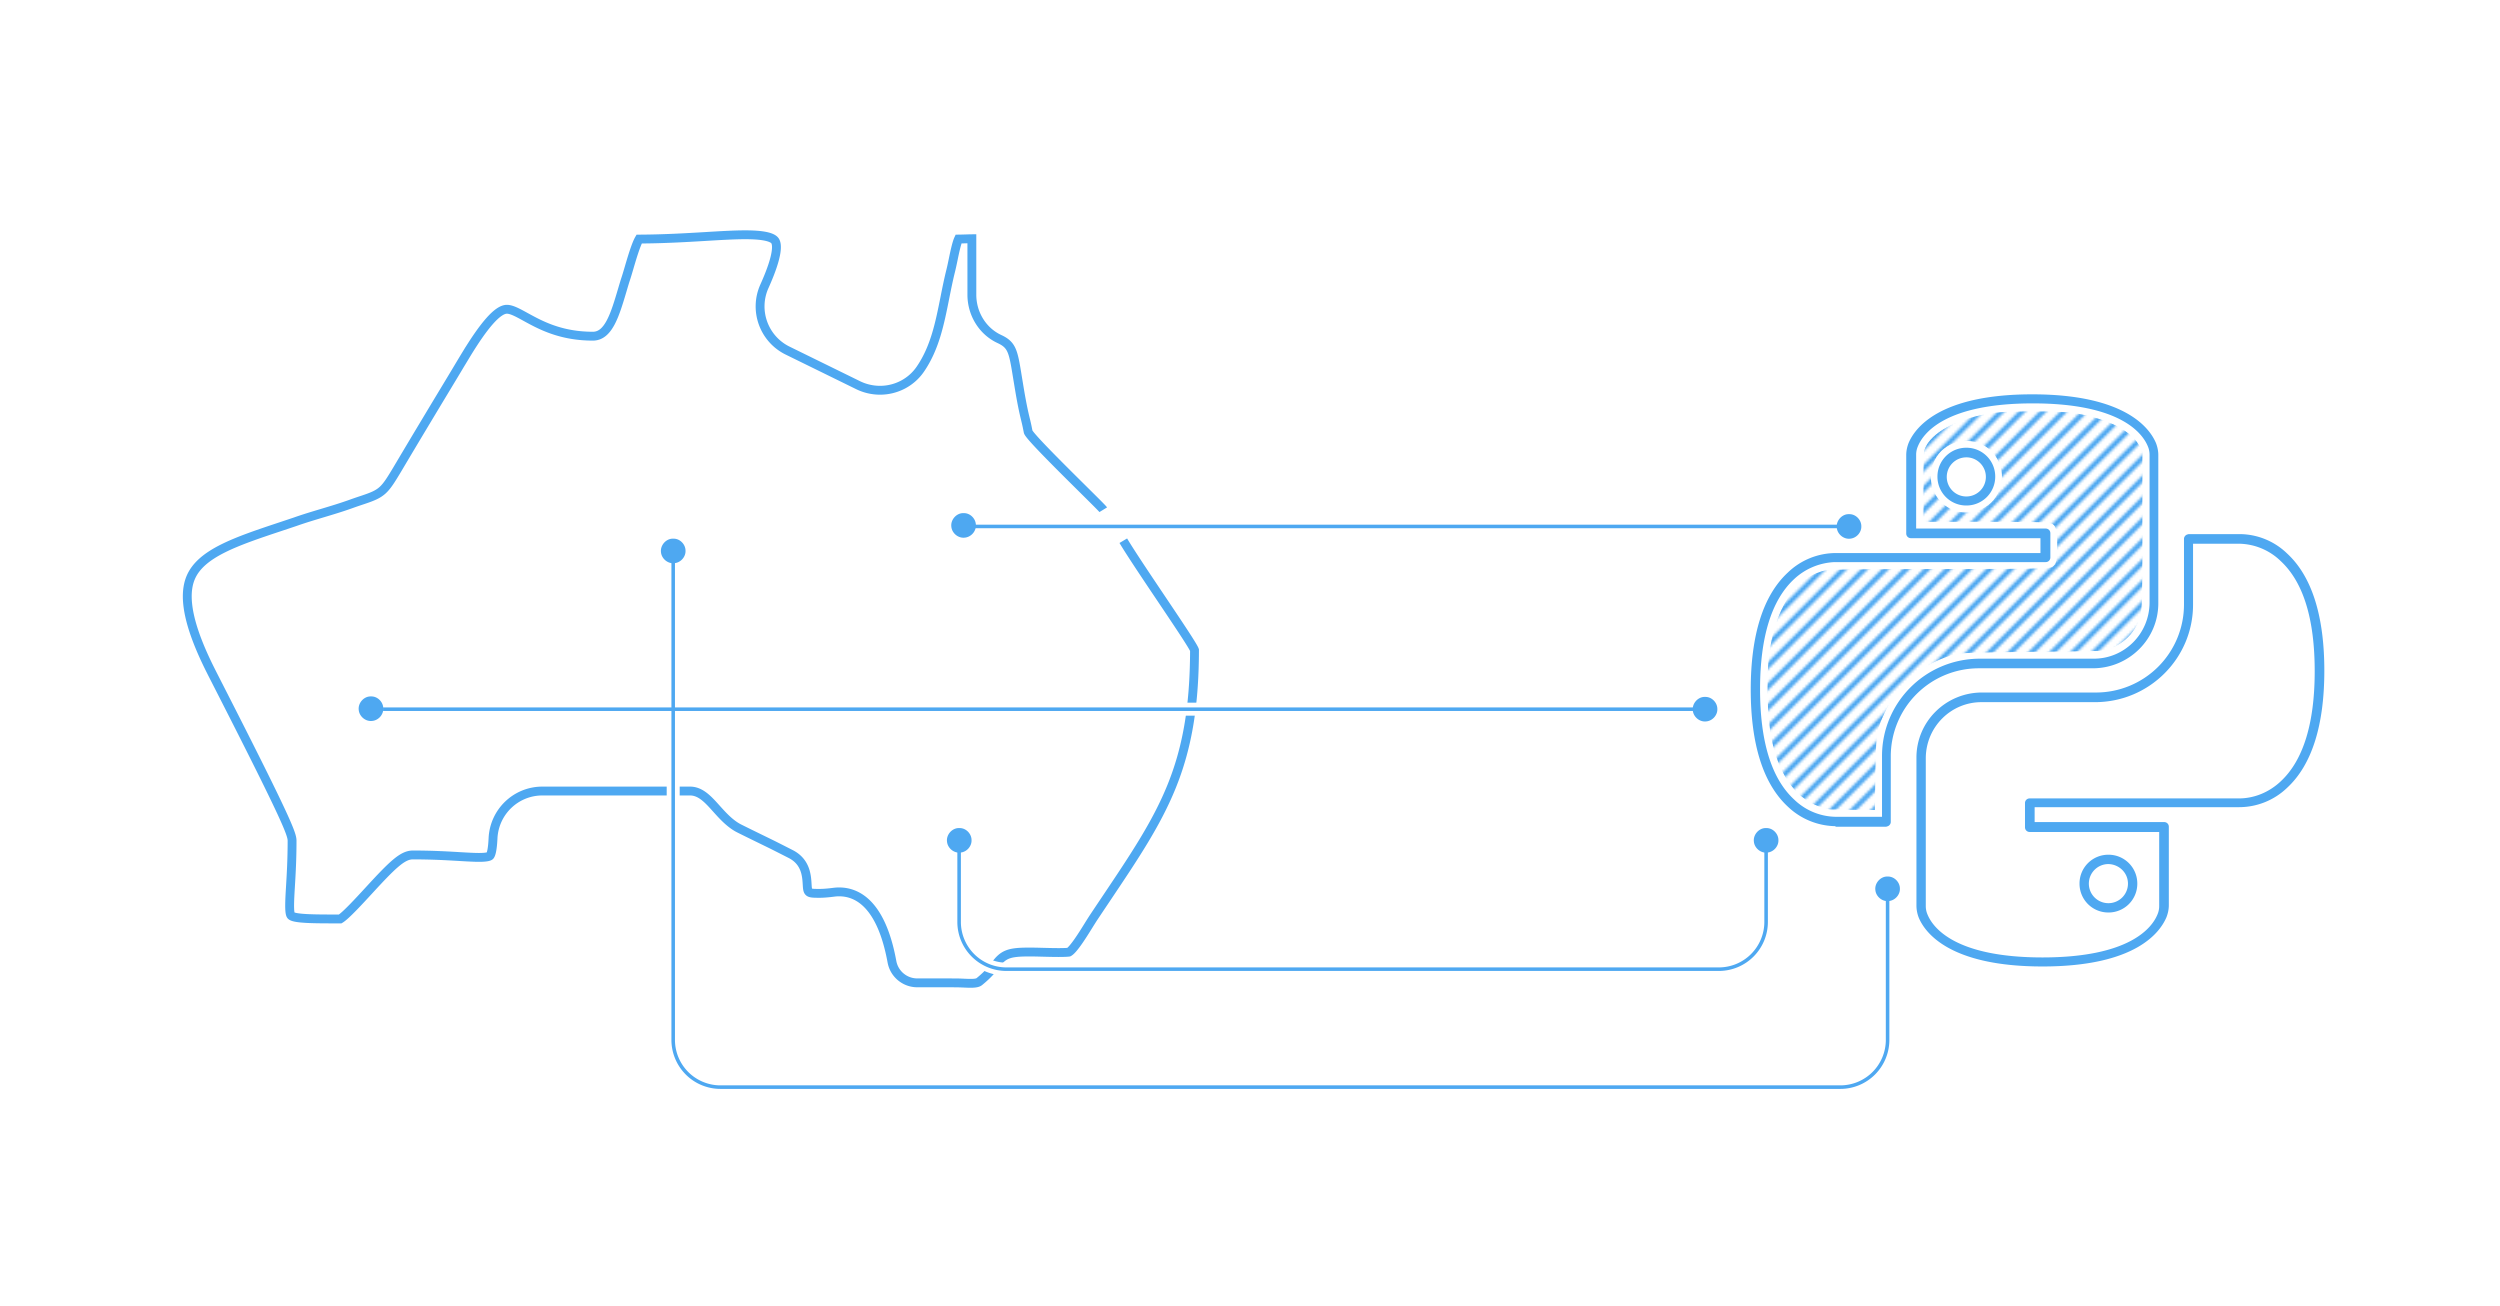 <svg xml:space="preserve" width="4231.833" height="2211.132" viewBox="0 0 1119.672 585.029" xmlns:xlink="http://www.w3.org/1999/xlink" xmlns="http://www.w3.org/2000/svg"><defs><pattern xlink:href="#a" id="h" x="0" y="0" patternTransform="translate(-203.23 -579.194) scale(1.4)" preserveAspectRatio="xMidYMid"/><pattern xlink:href="#b" id="a" patternTransform="translate(149.318 -144.459) scale(1.4)" preserveAspectRatio="xMidYMid"/><pattern xlink:href="#c" id="i" patternTransform="matrix(1.152 0 0 1.152 524.123 -244.928)"/><pattern xlink:href="#d" id="c" patternTransform="translate(-38.974 -56.734) scale(.235)"/><pattern xlink:href="#e" id="d" patternTransform="translate(-45.324 -56.734) scale(.235)"/><pattern xlink:href="#f" id="e" patternTransform="translate(-40.62 -59.149) scale(.235)"/><pattern xlink:href="#g" id="f" patternTransform="translate(96.127 -55.729) scale(.233)"/><pattern id="g" width="748.935" height="270.374" patternTransform="translate(379.341 -287.01)" patternUnits="userSpaceOnUse"><path d="m131.701 130.114 71.163-71.162m-69.017 71.162 71.163-71.162m-69.016 71.162 71.162-71.162m-69.016 71.162 71.162-71.162m-69.016 71.162 71.162-71.162m-69.016 71.162 71.162-71.162m-69.016 71.162 71.162-71.162m-69.016 71.162 71.162-71.162m-69.016 71.162 71.162-71.162m-69.016 71.162 71.162-71.162m-69.016 71.162 71.162-71.162m-69.016 71.162 71.163-71.162m-69.017 71.162 71.163-71.162M159.6 130.114l71.163-71.162m-69.016 71.162 71.162-71.162m-69.016 71.162 71.162-71.162m-69.016 71.162L237.2 58.952m-69.015 71.162 71.162-71.162m-69.016 71.162 71.162-71.162m-69.016 71.162 71.162-71.162m-69.016 71.162 71.162-71.162m-69.015 71.162 71.161-71.162m-69.016 71.162 71.163-71.162m-69.017 71.162 71.163-71.162m-69.016 71.162 71.162-71.162m-69.016 71.162 71.162-71.162M187.5 130.114l71.162-71.162m-69.016 71.162 71.162-71.162m-69.016 71.162 71.162-71.162m-69.016 71.162L265.1 58.952m-69.016 71.162 71.162-71.162m-69.016 71.162 71.162-71.162m-69.016 71.162 71.162-71.162m-69.016 71.162 71.163-71.162m-69.017 71.162 71.163-71.162m-69.016 71.162 71.162-71.162m-69.017 71.162 71.163-71.162m-69.016 71.162 71.162-71.162m-69.016 71.162 71.162-71.162m-69.016 71.162 71.162-71.162m-69.016 71.162 71.162-71.162m-69.016 71.162 71.162-71.162m-69.016 71.162L293 58.952m-69.017 71.162 71.163-71.162m-69.016 71.162 71.162-71.162m-69.017 71.162 71.163-71.162m-69.016 71.162 71.162-71.162m-69.016 71.162 71.162-71.162m-69.016 71.162 71.162-71.162m-69.016 71.162 71.162-71.162m-69.016 71.162 71.162-71.162m-69.016 71.162 71.162-71.162m-69.016 71.162 71.162-71.162m-69.016 71.162 71.162-71.162m-69.016 71.162 71.163-71.162m-69.017 71.162L320.9 58.952m-69.018 71.162 71.163-71.162m-69.016 71.162 71.162-71.162m-69.016 71.162 71.162-71.162m-69.017 71.162 71.163-71.162" style="fill:#000;fill-opacity:0;stroke:#4ea8f1;stroke-width:.529;stroke-linecap:butt;stroke-linejoin:miter;stroke-dasharray:none;stroke-opacity:1" transform="translate(-497.062 -222.103) scale(3.78)"/></pattern><pattern id="b" width="800" height="418" patternUnits="userSpaceOnUse" preserveAspectRatio="xMidYMid"><rect width="800" height="418" ry="5.821" style="fill:#fff;fill-opacity:1;stroke:none;stroke-width:3;stroke-dasharray:none;stroke-dashoffset:0;stroke-opacity:1;paint-order:stroke fill markers"/></pattern></defs><path d="M1.588 0h1119.673v585.03H1.588Z" style="fill:url(#h);stroke:none;stroke-width:1.4"/><path d="M494.114 228.292c-.847-1.385-33.125-32.29-33.637-34.939-.268-1.38-.599-3.1-1.172-5.41-1.435-5.783-2.345-11.29-3.223-16.617-2.233-13.505-2.325-16.635-8.47-19.48-7.5-3.472-12.345-11.265-12.345-19.85V106.92c-.72.006-1.522.032-2.413.06-1.075.033-2.257.071-3.575.087-.882 1.904-1.778 6.243-2.344 8.985-.363 1.762-.738 3.584-1.156 5.257-1.009 4.047-1.826 8.142-2.615 12.104-2.3 11.536-4.474 22.433-10.995 31.947-4.047 5.9-10.79 9.423-18.046 9.423-3.38 0-6.775-.788-9.815-2.279l-31.468-15.436c-10.75-5.222-15.382-18.06-10.442-28.943 6.355-14.141 5.699-18.733 4.742-20.212-1.188-1.836-5.68-2.766-13.352-2.766-4.92 0-10.8.35-17.605.757-8.802.525-18.725 1.118-29.934 1.17-1.484 2.536-3.443 9.233-4.44 12.642-.545 1.86-1.058 3.616-1.54 5.073-.425 1.272-.93 2.979-1.466 4.788-3.33 11.261-6.205 20.986-13.254 20.986-14.466 0-23.537-4.981-30.16-8.62-3.495-1.92-6.256-3.436-8.37-3.436-4.04 0-10.147 6.862-18.667 20.98a661.18 661.18 0 0 0-3.336 5.543c-.844 1.41-1.698 2.841-2.652 4.417-7.969 13.216-15.821 26.256-24.213 40.406l-.125.21c-5.824 9.742-6.758 10.91-15.544 13.829-1.504.5-3.207 1.065-5.346 1.837-4.174 1.503-8.518 2.805-12.718 4.066-4.015 1.205-8.168 2.45-12.251 3.889-2.09.705-4.079 1.367-6.029 2.016-20.22 6.73-36.192 12.047-40.771 23.096-3.59 8.66-.712 22.113 8.796 41.127.926 1.848 2.624 5.174 4.792 9.422 29.638 58.055 31.854 64.298 31.854 67.197 0 8.504-.4 15.174-.722 20.53-.336 5.589-.716 11.924.263 12.962 1.441 1.532 10.998 1.532 20.239 1.532h1.786c2.431-1.434 8.578-8.122 12.71-12.615 10.703-11.644 15.183-16.044 19.813-16.044 8.71 0 15.543.403 21.035.728 3.39.2 6.318.37 8.592.37 3.972 0 4.764-.557 4.912-.731.397-.458 1.105-2.083 1.373-7.808.557-11.882 10.271-21.188 22.117-21.188h66.108c4.733 0 8.124 3.777 11.716 7.775 2.945 3.277 6.282 6.993 10.425 9.047 3.492 1.745 6.884 3.4 10.241 5.038 1.63.795 3.25 1.585 4.868 2.381l.598.303c2.443 1.236 4.887 2.472 7.356 3.735 6.656 3.47 7.028 9.676 7.25 13.384.24 4.01.25 4.167 5.412 4.167 1.795 0 3.966-.167 6.454-.494.815-.11 1.645-.167 2.456-.167 8.183 0 18.931 5.431 23.666 31.295 1 5.471 5.77 9.445 11.332 9.443h6.562c3.496 0 6.995 0 10.492.014 1.357.01 2.605.06 3.811.114 1.05.044 2.057.09 3.016.09 2.61 0 3.44-.382 3.952-.795 4.194-3.417 5.87-5.696 7.094-7.362 3.587-4.875 6.125-5.862 15.082-5.862.65 0 1.346 0 2.095.01.932.01 2.273.045 3.8.085 2.358.063 5.03.133 7.429.133 2.964 0 4.139-.116 4.537-.17 2.1-1.076 6.449-8.087 8.555-11.48.99-1.59 1.921-3.097 2.81-4.429 1.837-2.757 3.625-5.42 5.36-8.01 25.437-37.93 39.487-58.883 39.58-111.374-1.088-3.256-24.764-37.05-31.896-48.982" style="fill:none;stroke:#4ea8f1;stroke-width:3.969;stroke-dasharray:none;stroke-opacity:1"/><path d="M250.854 191.203h372.539v103.208H250.854Z" style="fill:none;stroke:none;stroke-width:.191"/><path d="M821.466 370.002a31.525 31.525 0 0 1-20.774-8.76c-10.976-10.188-16.59-27.83-16.59-52.396 0-24.566 5.614-42.202 16.59-52.396a31.084 31.084 0 0 1 21.689-8.755h91.472v-6.665h-58.02a2.065 2.065 0 0 1-2.089-2.09v-35.145c0-1.83.392-3.66 1.047-5.359 2.74-6.533 13.458-21.826 55.396-21.826 41.821 0 52.666 15.293 55.411 21.826.651 1.698 1.042 3.523 1.042 5.359v66.372c0 16.076-13.066 29.01-29.136 29.142h-51.227a39.423 39.423 0 0 0-39.457 39.462v29.4a2.1 2.1 0 0 1-.656 1.435c-.392.396-.915.523-1.434.66h-22.609c0-.264-.264-.264-.655-.264zm.264-118.255a28.246 28.246 0 0 0-18.292 7.703c-10.067 9.415-15.16 26.01-15.16 49.27 0 23.39 5.093 39.98 15.287 49.386a27.355 27.355 0 0 0 18.556 7.712h20.774v-27.174c0-24.048 19.477-43.515 43.651-43.642h51.217c13.722 0 24.826-11.113 24.958-24.962v-66.378c0-1.306-.26-2.613-.783-3.792-2.35-5.745-12.151-19.208-51.481-19.208-39.335 0-49.133 13.458-51.482 19.208a9.371 9.371 0 0 0-.792 3.788v33.061h58.019c1.174 0 2.094.915 2.094 2.09v10.849a2.065 2.065 0 0 1-2.094 2.09h-94.477Zm58.934-25.349a12.88 12.88 0 0 1-12.939-12.939 12.88 12.88 0 0 1 12.94-12.933 12.88 12.88 0 0 1 12.933 12.938 12.88 12.88 0 0 1-12.939 12.934zm0-21.561a8.76 8.76 0 1 0 8.75 8.755c0-4.835-3.915-8.76-8.75-8.76z" class="st0" style="fill:#4ea8f1;stroke-width:1.307"/><path d="M914.763 432.851c-41.811 0-52.656-15.283-55.396-21.816a15.033 15.033 0 0 1-1.052-5.358v-66.382c0-16.071 13.066-29.01 29.137-29.137h51.231a39.423 39.423 0 0 0 39.458-39.463V241.3c0-.523.264-1.042.655-1.433.397-.392.915-.529 1.434-.656h22.609a30.781 30.781 0 0 1 21.561 8.755c10.976 10.183 16.594 27.825 16.594 52.39 0 24.567-5.617 42.204-16.589 52.402a31.084 31.084 0 0 1-21.694 8.75H911.25v6.67h58.005c1.174 0 2.094.905 2.094 2.09v35.146c0 1.825-.391 3.655-1.047 5.358-2.878 6.792-13.722 22.08-55.538 22.08zM887.456 314.47c-13.721 0-24.83 11.109-24.957 24.958v66.377c0 1.307.26 2.618.783 3.793 2.349 5.75 12.15 19.207 51.481 19.207 39.33 0 49.132-13.457 51.486-19.212a9.343 9.343 0 0 0 .783-3.788v-33.189h-58.014a2.065 2.065 0 0 1-2.085-2.09v-10.848a2.055 2.055 0 0 1 2.085-2.09h93.689c7.061 0 13.721-2.873 18.816-7.703 10.066-9.415 15.16-26.01 15.16-49.269 0-23.391-5.09-39.98-15.288-49.391a27.355 27.355 0 0 0-18.556-7.708h-20.642v27.307c0 24.042-19.604 43.514-43.646 43.646zm56.835 94.208a12.88 12.88 0 0 1-12.939-12.934 12.88 12.88 0 0 1 12.94-12.94 12.88 12.88 0 0 1 12.938 12.94 12.88 12.88 0 0 1-12.939 12.938zm0-21.689a8.76 8.76 0 1 0 8.76 8.76c0-4.84-3.925-8.628-8.76-8.76z" class="st0" style="fill:#4ea8f1;stroke-width:1.307"/><path d="M907.667 183.99c-5.324.113-10.678.049-15.953.798-8.011 1.345-16.085 3.587-22.902 8.162-3.098 2.163-6.068 4.972-7.243 8.662-.215 1.17-.245 2.408-.293 3.435-.167 9.64-.05 19.276-.089 28.917 16.737.044 33.463-.113 50.19.152 2.412.146 4.908-.044 7.252.616 1.938.695 2.114 3.015 2.29 4.771.235 3.866.333 7.791-.293 11.623-.206 1.38-1.175 2.691-2.643 2.843-3.925.475-7.893.357-11.838.47-27.257.293-54.515-.074-81.782.391-3.122.152-6.357-.112-9.328 1.048-7.032 2.265-12.478 7.878-15.967 14.24-4.375 7.991-6.46 17.054-7.302 26.073-.147 1.894-.26 3.876-.313 5.633-.26 9.029-.02 18.102 1.307 27.047 1.566 8.936 4.62 17.95 10.678 24.88a27.307 27.307 0 0 0 13.335 8.397c2.358.91 4.918.616 7.39.744 5.27.102 10.54.107 15.815.146.181-9.61.132-19.232.553-28.833.196-4.355.93-8.745 2.839-12.704 2.226-5.167 5.118-10.08 8.98-14.21a48.58 48.58 0 0 1 23.499-13.977c4.57-.783 9.234-.66 13.859-.812 15.83-.309 31.671-.274 47.497-.642.764-.029 1.679-.053 2.437-.097 2.242-.069 4.527-.328 6.538-1.41 4.894-2.114 9.053-5.921 11.304-10.77 1.82-3.128 1.86-6.832 2.056-10.336l.098-2.628c.244-15.195.107-30.39.151-45.584v-18.792c-1.174-2.579-2.618-5.104-4.77-6.998-5.178-4.707-11.912-7.232-18.582-8.975-4.683-1.203-9.479-1.996-14.319-2.075a309.273 309.273 0 0 0-14.45-.205zm-27.155 13.78a15.361 15.361 0 0 1 13.59 7.625 15.885 15.885 0 0 1-.015 16.237c-2.716 4.967-8.495 7.737-14.044 7.605-6.225-.113-12.078-4.43-14.06-10.33-2.222-6.152-.357-13.664 4.85-17.73a15.758 15.758 0 0 1 9.68-3.407z" style="fill:url(#i);fill-opacity:1;stroke:#fff;stroke-width:.549;stroke-miterlimit:2;stroke-dasharray:none;stroke-dashoffset:9.925;stroke-opacity:1;paint-order:fill markers stroke"/><path d="M301.503 253.405V489.54a21.167 21.167 0 0 0 21.166 21.166h483.568a21.167 21.167 0 0 0 21.166-21.166V379.15M171.558 317.628h582.727" style="fill:none;stroke:#fff;stroke-width:5.821;stroke-linecap:butt;stroke-linejoin:miter;stroke-dasharray:none;stroke-opacity:1"/><path d="M171.558 317.628h592.075" style="fill:none;stroke:#4ea8f1;stroke-width:1.587;stroke-linecap:butt;stroke-linejoin:miter;stroke-dasharray:none;stroke-opacity:1"/><path d="M429.56 406.041v6.857a21.167 21.167 0 0 0 21.166 21.167h313.273a21.167 21.167 0 0 0 21.167-21.167v-36.665" style="fill:none;stroke:#fff;stroke-width:5.821;stroke-linecap:butt;stroke-linejoin:miter;stroke-dasharray:none;stroke-opacity:1"/><path d="M429.56 376.217v36.68a21.167 21.167 0 0 0 21.166 21.168H769.82a21.167 21.167 0 0 0 21.167-21.167v-36.665" style="fill:none;stroke:#4ea8f1;stroke-width:1.587;stroke-linecap:butt;stroke-linejoin:miter;stroke-dasharray:none;stroke-opacity:1"/><circle cx="301.516" cy="246.75" r="6.579" style="fill:#fff;fill-opacity:1;stroke:#fff;stroke-width:1.587;stroke-linecap:round;stroke-miterlimit:0;stroke-dasharray:none;stroke-opacity:1"/><path d="M301.082 241.254c-2.987.168-5.428 3.113-5.044 6.08.263 2.867 3.043 5.214 5.921 4.9 2.778-.182 5.151-2.72 5.067-5.518.043-2.752-2.25-5.282-5.006-5.453a6.619 6.619 0 0 0-.938-.009z" style="fill:#4ea8f1;fill-opacity:1;stroke:none;stroke-width:1.587;stroke-linecap:round;stroke-miterlimit:0;stroke-dasharray:none;stroke-opacity:1"/><path d="M301.503 250.09v215.637a21.167 21.167 0 0 0 21.166 21.167h501.56a21.167 21.167 0 0 0 21.166-21.167v-67.654" style="fill:none;stroke:#4ea8f1;stroke-width:1.587;stroke-linecap:butt;stroke-linejoin:miter;stroke-dasharray:none;stroke-opacity:1"/><path d="M165.712 311.91c-2.987.168-5.429 3.113-5.044 6.08.263 2.867 3.042 5.214 5.92 4.9 2.779-.182 5.152-2.72 5.067-5.518.043-2.752-2.25-5.282-5.006-5.453a6.619 6.619 0 0 0-.937-.009zm263.469 58.958c-2.986.168-5.428 3.113-5.044 6.08.263 2.867 3.043 5.214 5.921 4.9 2.778-.182 5.151-2.72 5.067-5.518.043-2.752-2.25-5.282-5.006-5.453a6.619 6.619 0 0 0-.938-.009z" style="fill:#4ea8f1;fill-opacity:1;stroke:none;stroke-width:1.587;stroke-linecap:round;stroke-miterlimit:0;stroke-dasharray:none;stroke-opacity:1"/><path fill="none" d="M433.441 235.78h394.677" style="fill:#000;fill-opacity:0;stroke:#4ea8f1;stroke-width:1.587;stroke-linecap:butt;stroke-linejoin:miter;stroke-dasharray:none;stroke-opacity:1"/><path d="M790.556 370.868c-2.987.168-5.429 3.113-5.044 6.08.263 2.867 3.043 5.214 5.921 4.9 2.778-.182 5.151-2.72 5.067-5.518.043-2.752-2.25-5.282-5.006-5.453a6.614 6.614 0 0 0-.938-.009zm54.409 21.708c-2.987.167-5.43 3.112-5.044 6.08.263 2.866 3.042 5.213 5.92 4.9 2.779-.183 5.152-2.72 5.067-5.52.043-2.75-2.25-5.28-5.006-5.452a6.63 6.63 0 0 0-.937-.009zm-81.762-80.446c-2.987.167-5.43 3.113-5.044 6.08.263 2.866 3.042 5.213 5.92 4.9 2.779-.182 5.151-2.72 5.067-5.519.043-2.751-2.25-5.281-5.006-5.452a6.615 6.615 0 0 0-.937-.01zm64.485-81.849c-2.987.168-5.43 3.114-5.044 6.081.263 2.866 3.042 5.213 5.92 4.9 2.779-.183 5.151-2.72 5.067-5.519.043-2.751-2.25-5.281-5.006-5.452a6.615 6.615 0 0 0-.937-.01zM431.122 229.818c-2.987.168-5.43 3.114-5.044 6.081.263 2.866 3.042 5.213 5.92 4.9 2.779-.183 5.152-2.72 5.067-5.519.043-2.75-2.25-5.28-5.006-5.452a6.615 6.615 0 0 0-.937-.01z" style="fill:#4ea8f1;fill-opacity:1;stroke:none;stroke-width:1.587;stroke-linecap:round;stroke-miterlimit:0;stroke-dasharray:none;stroke-opacity:1"/></svg>